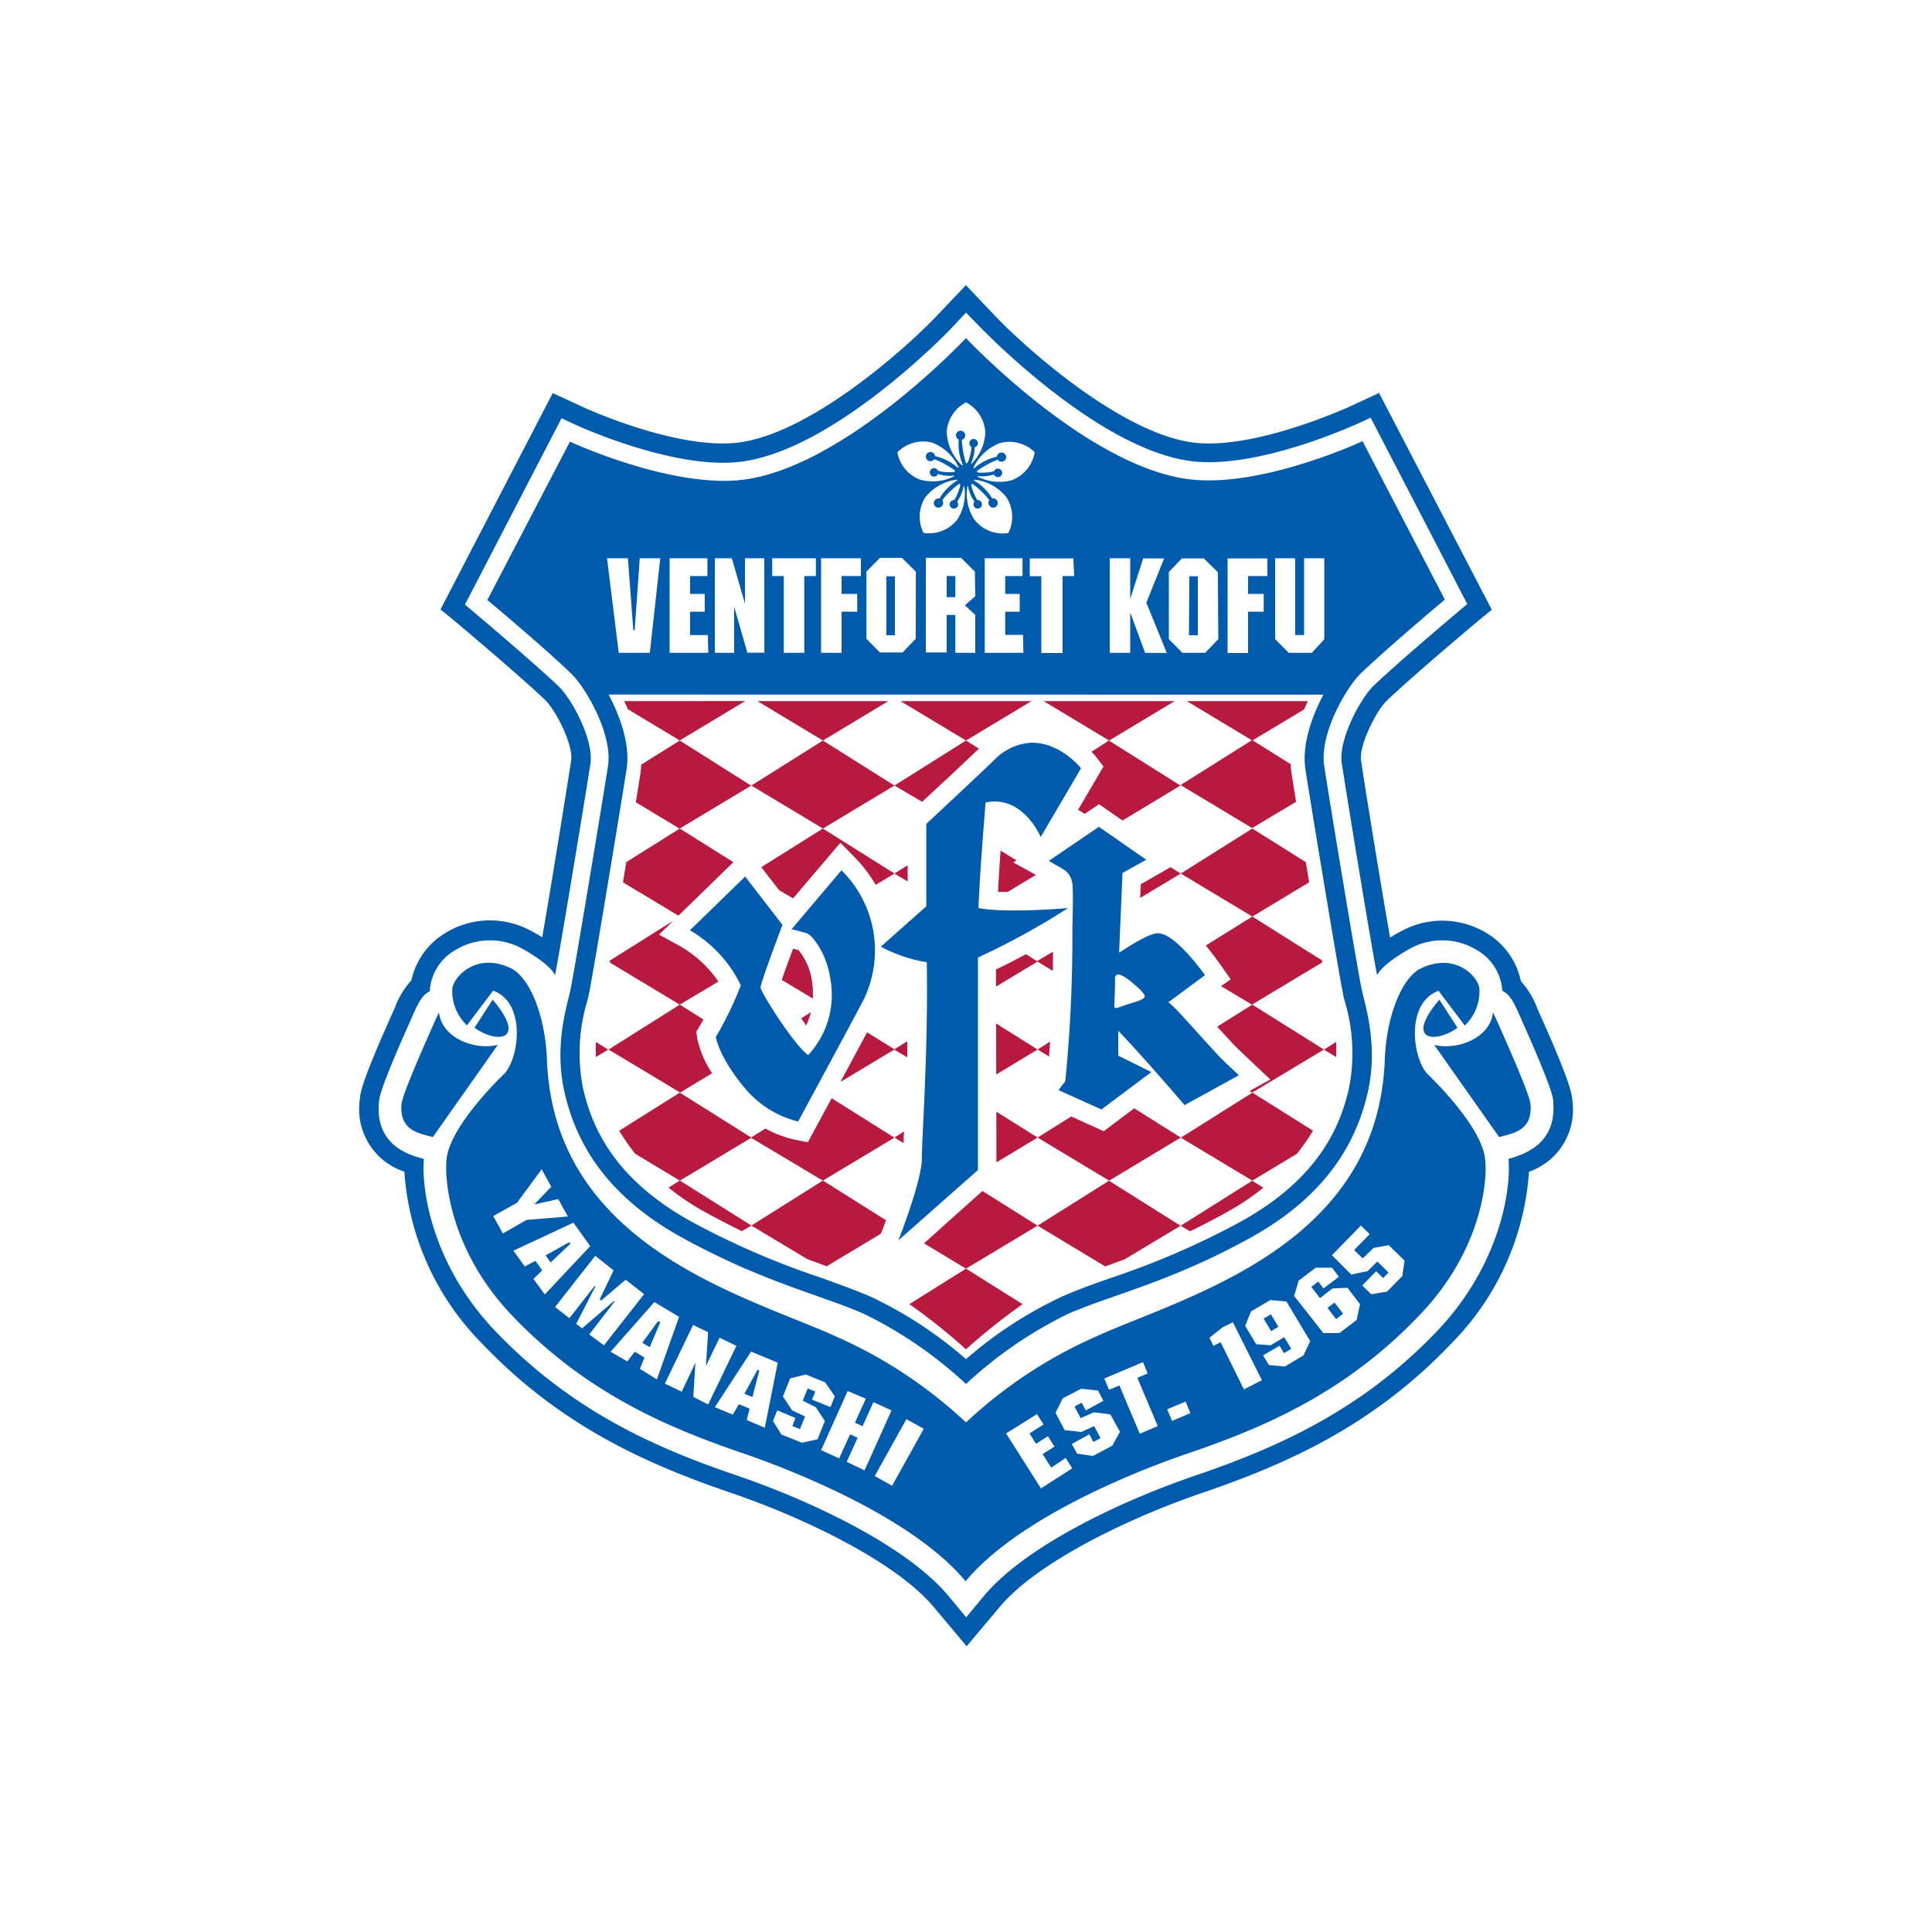 <svg id="ea4aacea-8578-4e10-b6b7-2251c95076b7" data-name="layer01" xmlns="http://www.w3.org/2000/svg" width="200" height="200" viewBox="0 0 200 200"><defs><style>.\37 d78059f-bb4e-4584-8613-6fce83589ee6{fill:#005bac;}.\36 8c0a580-3c66-4cf3-854e-18f8b656a0b3{fill:#fff;}.\33 57230b5-b193-4094-bf61-0efcf39e2620{fill:#b8193f;}</style></defs><title>emb_kofu01</title><path class="7d78059f-bb4e-4584-8613-6fce83589ee6" d="M162.78,114h0c-.06-.7-.12-1.5-2.31-6.61l-1.33-3a8.71,8.71,0,0,0-1.7-2.82A7.57,7.57,0,0,0,154,96.66a8.84,8.84,0,0,0-8.88-.3s-.53.27-1.22.7c-1-5.72-2.69-16.09-3-18.34-.24-1.55,1.58-5.17,2.69-6.22,2.86-2.72,9.55-8.33,9.61-8.38l1.23-1L142.76,40.68l-3.34,1.55c-.09,0-9.15,4.17-15.45,3.63-7.52-.65-17.8-9.8-21.13-13.34l-2.85-3-2.85,3C93.82,36.06,83.54,45.22,76,45.86c-6.3.54-15.36-3.59-15.45-3.63l-3.33-1.54L45.6,63.09l1.23,1c.07.06,6.76,5.66,9.61,8.38,1.11,1.06,2.92,4.67,2.69,6.22-.34,2.25-2,12.62-3,18.34-.68-.43-1.2-.7-1.22-.7a8.84,8.84,0,0,0-8.88.3,7.57,7.57,0,0,0-3.44,4.85,8.67,8.67,0,0,0-1.7,2.8l-1.33,3c-2.2,5.12-2.27,5.92-2.32,6.62a6.8,6.8,0,0,0,4.62,7.39,27.92,27.92,0,0,0,8,17.75c8.25,8.69,17.34,12.61,25.93,15.54,7.14,2.44,16.9,7,20.92,11.84l3.36,4,3.36-4c4-4.83,13.78-9.4,20.92-11.84,8.59-2.94,17.68-6.85,25.93-15.54a27.92,27.92,0,0,0,8-17.74A6.8,6.8,0,0,0,162.78,114Z"/><path class="68c0a580-3c66-4cf3-854e-18f8b656a0b3" d="M160.79,114.11c0-.47-.09-1.17-2.16-6l-1.32-3c-.59-1.31-1-2.19-1.79-2.54,0,0,0,0,0,0a5.25,5.25,0,0,0-2.6-4.2,6.89,6.89,0,0,0-6.91-.19c-.12.06-2.86,1.55-3.45,2.77C142,98.23,139.33,81.86,138.9,79c-.37-2.44,1.94-6.69,3.28-8,2.94-2.8,9.71-8.47,9.71-8.47l-10-19.29-1.6.74c-.09,0-9.59,4.4-16.46,3.81-9.89-.85-22.32-13.9-22.44-14L100,32.36l-1.37,1.46C98.5,34,86.08,47,76.19,47.85c-6.87.59-16.36-3.77-16.46-3.81l-1.6-.74-10,19.29s6.77,5.67,9.71,8.47c1.34,1.28,3.65,5.53,3.28,8-.43,2.83-3.13,19.21-3.66,21.89-.58-1.22-3.32-2.71-3.45-2.77a6.89,6.89,0,0,0-6.91.19,5.25,5.25,0,0,0-2.61,4.2s0,0,0,.06c-.8.35-1.2,1.23-1.79,2.54l-1.32,3c-2.07,4.8-2.12,5.51-2.16,6-.36,4.45,3.21,5.43,4.66,5.8-.28,3.25.89,11,7.38,17.81,8,8.38,16.78,12.17,25.13,15,7.74,2.65,17.53,7.31,21.81,12.45l1.82,2.19,1.82-2.19c4.27-5.14,14.07-9.8,21.81-12.45,8.35-2.85,17.17-6.65,25.13-15,6.48-6.82,7.66-14.56,7.38-17.81C157.58,119.54,161.15,118.56,160.79,114.11ZM156.91,105a2.36,2.36,0,0,0,0-.24A2.4,2.4,0,0,1,156.91,105ZM43.09,105a2.39,2.39,0,0,1,0-.24A2.38,2.38,0,0,0,43.09,105Z"/><path class="7d78059f-bb4e-4584-8613-6fce83589ee6" d="M141,102.59c.35,1.56,1.7,5.75.57,10.58s-4,10.51-12.28,15.05S115.18,134,110.59,136A43.32,43.32,0,0,0,100,143.27,43.31,43.31,0,0,0,89.41,136c-4.59-2-10.37-3.27-18.67-7.81S59.59,118,58.46,113.17s.21-9,.57-10.58,3.46-20.37,3.91-23.29c.5-3.27-2.27-8.09-3.83-9.59-3-2.88-8.66-7.6-8.66-7.6L59,45.72s9.94,4.62,17.4,4C87.09,48.77,100,35,100,35s12.91,13.75,23.65,14.67c7.46.64,17.4-4,17.4-4l8.52,16.4s-5.64,4.72-8.66,7.6c-1.56,1.49-4.33,6.32-3.83,9.59C137.52,82.22,140.62,101,141,102.59ZM68.35,57.79H66.23l-.53,7.45h-.14L65,57.79H62.84l1.21,9.79h3.22Zm4.93,7.95H71.44V63.32h1.51V61.48H71.44V59.63h1.79V57.79H69.32v9.79h4Zm5.84-7.95h-2V62.5h0l-1.36-4.71H74v9.79h2V62.81h0l1.37,4.76h1.76Zm5.34,0H79.94v1.84h1.2v7.95h2.12V59.63h1.2Zm4.66,0H85v9.79h2.12V63.32h1.62V61.48H87.12V59.63h2Zm8.89-13a5,5,0,0,0,1.48,3.29c.11.12.24.17.14-.06a5.32,5.32,0,0,1-.38-2.51.48.48,0,0,1,.22-.92.48.48,0,0,1,.33.16.49.49,0,0,1,.12.35.48.48,0,0,1-.34.43,2.53,2.53,0,0,0,0,.26,10.42,10.42,0,0,0,.37,2c0,.14.13.29.27,0a7.19,7.19,0,0,0,.33-1.23,2.67,2.67,0,0,0,0-.31.44.44,0,1,1,.34.06,3.75,3.75,0,0,1-.32,1.53c-.05.11-.09.29.1.07A4.9,4.9,0,0,0,102,44.79a3.74,3.74,0,0,0-2-3.14A3.75,3.75,0,0,0,98,44.79Zm-5.12,2a3.74,3.74,0,0,0,2.37,2.87,4.9,4.9,0,0,0,3.39-.3c.27-.11.08-.13,0-.12a3.75,3.75,0,0,1-1.55-.17.44.44,0,1,1,0-.34l.3.08a7.19,7.19,0,0,0,1.27.07c.3-.05.18-.19.07-.26a10.43,10.43,0,0,0-1.79-1l-.24-.08a.48.48,0,0,1-.51.19.49.49,0,0,1-.29-.22.48.48,0,0,1-.05-.36.47.47,0,0,1,.22-.3.48.48,0,0,1,.72.37,5.32,5.32,0,0,1,2.27,1.13c.19.17.18,0,.1-.11a5,5,0,0,0-2.67-2.42A3.75,3.75,0,0,0,92.89,46.83Zm1.92,12.38-1.45-1.42H91.09l-1.4,1.42v6.95l1.4,1.42h2.35l1.36-1.42Zm.81-4a3.74,3.74,0,0,0,3.46-1.36,4.9,4.9,0,0,0,.76-3.32c0-.29-.1-.12-.12,0a3.75,3.75,0,0,1-.64,1.43.44.44,0,1,1-.31-.15,2.69,2.69,0,0,0,.17-.26,7.18,7.18,0,0,0,.46-1.19c0-.31-.12-.23-.23-.15a10.4,10.4,0,0,0-1.47,1.4l-.15.21a.48.48,0,0,1,0,.55.49.49,0,0,1-.3.21.48.48,0,0,1-.36-.06.47.47,0,0,1-.21-.3.48.48,0,0,1,.57-.57A5.32,5.32,0,0,1,99,49.8c.22-.12.09-.16-.07-.13a5,5,0,0,0-3.13,1.79A3.75,3.75,0,0,0,95.61,55.18Zm5.3,4-1.43-1.42H95.84v9.79H98V63.66h.9v3.92h2.06V63.66l-1.07-1,1.07-.94Zm3.47-4a3.75,3.75,0,0,0-.22-3.72A5,5,0,0,0,101,49.67c-.16,0-.29,0-.07.13a5.32,5.32,0,0,1,1.78,1.8.48.48,0,1,1,0,.94.49.49,0,0,1-.3-.21.48.48,0,0,1,0-.55l-.15-.21a10.4,10.4,0,0,0-1.47-1.4c-.11-.09-.27-.16-.23.15a7.19,7.19,0,0,0,.46,1.19,2.73,2.73,0,0,0,.17.26.44.44,0,1,1-.31.15,3.75,3.75,0,0,1-.64-1.43c0-.12-.1-.29-.12,0a4.9,4.9,0,0,0,.76,3.32A3.74,3.74,0,0,0,104.39,55.18Zm1.51,10.55h-1.84V63.32h1.5V61.48h-1.5V59.63h1.79V57.79h-3.91v9.79h4Zm1.21-18.91a3.75,3.75,0,0,0-3.61-.94,5,5,0,0,0-2.67,2.42c-.08.15-.08.28.1.11a5.32,5.32,0,0,1,2.27-1.13.48.48,0,0,1,.94-.07.48.48,0,0,1-.05.36.49.49,0,0,1-.29.22.48.48,0,0,1-.51-.19l-.24.08a10.41,10.41,0,0,0-1.79,1c-.12.08-.24.21.07.26a7.19,7.19,0,0,0,1.27-.07l.3-.08a.44.44,0,1,1,0,.34,3.75,3.75,0,0,1-1.55.17c-.12,0-.31,0,0,.12a4.9,4.9,0,0,0,3.39.3A3.74,3.74,0,0,0,107.11,46.83Zm4,11h-4.51v1.84h1.2v7.95H110V59.63h1.2Zm9.68,9.79-2.12-5.21,1.84-4.58h-2.17L117,62h0V57.79h-2.12v9.79H117V63.4h0l1.54,4.18Zm5.28-8.37-1.45-1.42h-2.27L121,59.21v6.95l1.4,1.42h2.36l1.36-1.42Zm5.12-1.42h-4.11v9.79h2.12V63.32h1.62V61.48h-1.62V59.63h2Zm5.9,8.37V57.79H135v7.95h-.93V57.79H132v8.37l1.41,1.42h2.39Zm-45.33-.42h.88v-6.1h-.88Zm31.32,0H124v-6.1h-.88ZM98,61.82h.9V59.63H98Z"/><path class="7d78059f-bb4e-4584-8613-6fce83589ee6" d="M51.53,108.17c-2.37.58-5.79-.68-6.09-3.38,0,0-3.78,8.26-3.88,9.51-.22,2.7,1.7,3,3.25,3.41Z"/><path class="7d78059f-bb4e-4584-8613-6fce83589ee6" d="M51,103.48c3.74,4.42.24,4.5-1.88,2.91Z"/><path class="7d78059f-bb4e-4584-8613-6fce83589ee6" d="M148.47,108.17c2.37.58,5.79-.68,6.09-3.38,0,0,3.78,8.26,3.88,9.51.22,2.7-1.7,3-3.25,3.41Z"/><path class="7d78059f-bb4e-4584-8613-6fce83589ee6" d="M149,103.48c-3.74,4.42-.24,4.5,1.88,2.91Z"/><path class="7d78059f-bb4e-4584-8613-6fce83589ee6" d="M147,136.09c-7.92,8.34-16.63,11.84-24.18,14.42-4.11,1.4-17.16,6.31-22.86,13.18-5.7-6.86-18.76-11.77-22.86-13.18-7.54-2.58-16.26-6.08-24.18-14.42C46.51,129.3,46,122,46.23,120c.35-3.54,6-8.87,6-8.87,1.54-1.7,2.23-7.34-1.18-8.58l-2.71,3.59a4.85,4.85,0,0,1-1.52-3.7c0-1.17,2.42-4,6.1-2.19,1.84.91,3.52,4.71,3.7,9.46.73,19.44,20.77,24.47,29.92,28.64A47.85,47.85,0,0,1,100,147.25a47.85,47.85,0,0,1,13.43-8.88c9.15-4.17,29.19-9.2,29.92-28.64.18-4.75,1.86-8.55,3.7-9.46,3.69-1.82,6.14,1,6.1,2.19a4.85,4.85,0,0,1-1.52,3.7l-2.71-3.59c-3.41,1.24-2.72,6.87-1.18,8.58,0,0,5.67,5.33,6,8.87C154,122,153.49,129.3,147,136.09Zm-92.5-9.8,4.29-.36-1-1.8-2.48.55v0l1.76-1.83-1-1.8-2.55,3.46-2.46,1.38,1,1.8ZM56.4,134l4.7-5-1.74-2.43-6.21,2.9,1.17,1.63,1.11-.58.7,1-.91.87Zm6.12,5.27,4.16-5.3-1.91-1.49-2.54,2.15-.15-.12,1.44-3L61.62,130l-4.16,5.3,1.48,1.16,2.64-3.37.07.05-2,3.9.6.47,3.31-2.83.07.05L61,138.14ZM68,142.79l2.3-6.47-2.56-1.53-4.53,5.14,1.73,1,.78-1,1,.61-.48,1.16Zm5.31,2.6,2.92-6.07-1.74-.84-1.41,2.92h0l.22-3.49-1.55-.75-2.92,6.07,1.74.84,1.42-3h0l-.22,3.53Zm5.86,2.41,1.34-6.74-2.76-1.14L74,145.67l1.86.77.63-1.08,1.11.46L77.3,147ZM84.63,149l.76-1.9-.94-1.43L83.1,145l.51-1.27.79.32-.34.84,1.91.77.45-1.11-1-1.45-2-.81-1.62.4-.75,1.87L82,146l1.34.63-.53,1.31-.79-.32.33-.83L80.46,146l-.44,1.1.87,1.4,2.12.85Zm4.87,3.21L92.29,146l-1.87-.85-1.13,2.49-.79-.36,1.13-2.49L87.75,144,85,150.12l1.87.85L88,148.48l.78.36-1.13,2.49Zm6.13-4.3-1.8-1-3.28,5.89,1.8,1ZM111,152l-.68-1.07-1.5,1-.89-1.4,1.23-.78-.68-1.07-1.23.78-.68-1.07,1.46-.93-.68-1.07-3.2,2,3.61,5.69Zm4.94-3.78-1-1.81-1.7-.21-1.37.61-.64-1.21.75-.39.42.8,1.82-1-.55-1.06-1.74-.19-1.92,1-.74,1.49.94,1.79,1.72.2,1.34-.61.66,1.25-.75.39-.41-.79-1.82,1,.55,1,1.64.24,2-1.06Zm3.91-.59-2.11-5,1.07-.45-.49-1.17-4,1.69.49,1.17,1.07-.45,2.11,5Zm3.38-1.34-.5-1.2-1.9.8.5,1.2Zm7.4-3.41-3-6-1.07.53-1.36,1.08.41.83.75-.37,2.41,4.88Zm5-4.05-2.46-4.1-1.66-.15-2,1.17-.61,1.5,1.14,1.9,1.5.11,1.4-.84.73,1.21-.75.45-.46-.77-1.71,1,.61,1,1.65.15,1.93-1.15Zm5.16-3.82-1.3-1.7-1.55.07-1.3,1-.89-1.16.72-.55.54.71,1.59-1.21-.72-.94-1.68,0-1.76,1.34-.47,1.59L137,138l1.66,0,1.78-1.36Zm4.61-4.51-1.64-1.6-1.58.29-1.11,1.08-.89-.87,1.61-1.64-.91-.89-3,3.07,2,2,1.7-.35,1-1,1.16,1.14-.56.57-.72-.7-1.44,1.47.93.91,1.63-.27,1.59-1.62Zm-14.59,6,.78,1.3.75-.45-.78-1.3Zm-62.69.27L66.49,139l.77.46,1.1-2.6Zm8.94,7.51.83.34.71-2.74-.18-.08Zm60.36-8.89.89,1.16.73-.55-.89-1.16Zm-80.94-5.43.52.73,2.05-1.94-.12-.16Z"/><path class="68c0a580-3c66-4cf3-854e-18f8b656a0b3" d="M137,71.91c-1.25,2.34-2.23,5.26-1.87,7.68s3.54,21.7,3.93,23.43c0,.2.1.41.16.66a18.67,18.67,0,0,1,.41,9.05c-.88,3.75-3,9.25-11.33,13.81A83.11,83.11,0,0,1,115,132.29c-1.85.65-3.6,1.27-5.21,2A42.5,42.5,0,0,0,100,140.7a42.5,42.5,0,0,0-9.77-6.42c-1.61-.71-3.36-1.33-5.21-2a83.11,83.11,0,0,1-13.32-5.75c-8.32-4.55-10.45-10.06-11.33-13.81a18.67,18.67,0,0,1,.41-9.05c.06-.25.12-.47.16-.66.39-1.72,3.56-21,3.93-23.43s-.62-5.34-1.87-7.68ZM101.29,94c.15-3.53.43-7.13.74-10.93,3.9-.8,5.7,3.58,5.7,3.58l4.18-7.12s-2.17-2.74-5.23-2.64a5.84,5.84,0,0,0-3.47,1.5c-1.05,1.05-7.32,6.9-7.32,6.9v8.53L91.18,98a15.37,15.37,0,0,0,4.76,1.61c.15,9.55-.51,18-.51,20.32S93,128.4,93,128.4l8.24-7.28,0-22A76.25,76.25,0,0,0,110.57,94S104.25,94.57,101.29,94Zm-14.19-3.9L81.94,96.2a15.36,15.36,0,0,1,1.6.42c.55.2,2.05,2.06,2.43,4.79a9.12,9.12,0,0,1-2.31,7.81c-1.44-1-4.93-6.53-4.93-7S81,95.74,81,95.74l-3.86-5L71.42,96.3A13.25,13.25,0,0,1,76.69,102a35.29,35.29,0,0,1-2.59,5.35s.34,2.22,3.25,5.58a10.46,10.46,0,0,0,5.27,3.17s3.74-6.9,6.49-12.05A11.66,11.66,0,0,0,87.11,90.09Zm33.84,13.66,3.8-2.81s-3.08-4.39-4.89-4.34c-1.09,0-3.92,2-4,2l.35-8.24L118.66,89l-4.9-3.41-5.19,3.53s1.2.67,1.7,1a2,2,0,0,1,.74,1.38c.12.71,0,4.45,0,4.82a149.29,149.29,0,0,1-.73,15.6l-.7.93,4.44,2,5.17-3.87-3.43-1.7s0-2.33,0-2.57c2.56,2.65,6.87,7.69,6.87,7.69l5.62-3.09s-1.32-1.23-2-1.91C123.1,106,121.72,104.3,120.94,103.75Zm-5.52-2.41c0-.28.07-1,1.6.22.89.71,1.5,1.32,1.48,1.6s-.83.51-1.68.77-1.46.61-1.46.25S115.43,102.13,115.43,101.35Z"/><path class="357230b5-b193-4094-bf61-0efcf39e2620" d="M64.62,72.58c.12.26.25.55.39.85l5.36,3.22,6.78-4.08Z"/><polygon class="357230b5-b193-4094-bf61-0efcf39e2620" points="78.41 72.58 85.19 76.66 91.96 72.58 78.41 72.58"/><polygon class="357230b5-b193-4094-bf61-0efcf39e2620" points="93.22 72.58 100 76.66 106.78 72.58 93.22 72.58"/><polygon class="357230b5-b193-4094-bf61-0efcf39e2620" points="108.04 72.58 114.82 76.66 121.6 72.58 108.04 72.58"/><path class="357230b5-b193-4094-bf61-0efcf39e2620" d="M135.39,72.58H122.86l6.78,4.08L135,73.44C135.13,73.13,135.26,72.84,135.39,72.58Z"/><path class="357230b5-b193-4094-bf61-0efcf39e2620" d="M70.37,76.66l-4,2.5a6.5,6.5,0,0,1-.06.81c-.07.48-.25,1.59-.49,3.08l4.53,2.73,7.41-4.45Z"/><polygon class="357230b5-b193-4094-bf61-0efcf39e2620" points="92.59 81.32 85.19 76.66 77.78 81.32 85.19 85.77 92.59 81.32"/><path class="357230b5-b193-4094-bf61-0efcf39e2620" d="M101.34,77.5,100,76.66l-7.41,4.66L95.46,83C97.23,81.38,100.08,78.71,101.34,77.5Z"/><path class="357230b5-b193-4094-bf61-0efcf39e2620" d="M114.23,79.35l-2.63,4.48.69.42,1.48-1,2.43,1.69,6-3.62-7.41-4.66L113,77.82c.27.28.42.47.45.5Z"/><path class="357230b5-b193-4094-bf61-0efcf39e2620" d="M134.17,83c-.24-1.49-.42-2.6-.49-3.08a6.52,6.52,0,0,1-.06-.81l-4-2.5-7.41,4.66,7.41,4.45Z"/><path class="357230b5-b193-4094-bf61-0efcf39e2620" d="M70.37,85.77l-5.54,3.48-.34,2.09,5.74,3.45,5.69-5.54Z"/><path class="357230b5-b193-4094-bf61-0efcf39e2620" d="M85.18,85.77l-6.37,4,1.85,2.39L82.1,93,87,87.24l1.48,1.51a14.66,14.66,0,0,1,2.17,2.85l1.95-1.17Z"/><path class="357230b5-b193-4094-bf61-0efcf39e2620" d="M104.9,89.28l.33-.22-1.65-1c-.1,1.41-.2,2.85-.27,4.27l1,0,2.93-1.76Z"/><polygon class="357230b5-b193-4094-bf61-0efcf39e2620" points="93.96 91.25 93.96 89.57 92.59 90.43 93.96 91.25"/><polygon class="357230b5-b193-4094-bf61-0efcf39e2620" points="121.17 89.77 118.09 91.54 118.03 92.95 122.23 90.43 121.17 89.77"/><path class="357230b5-b193-4094-bf61-0efcf39e2620" d="M129.64,94.88l5.88-3.54-.34-2.09-5.54-3.48-7.41,4.66Z"/><path class="357230b5-b193-4094-bf61-0efcf39e2620" d="M70.5,98l-2.28-1.25,1.47-1.43-6.56,4.12,0,.2L70.37,104l4-2.39A12.25,12.25,0,0,0,70.5,98Z"/><path class="357230b5-b193-4094-bf61-0efcf39e2620" d="M82.67,98.36l-.57-.15c-.46,1.23-.9,2.41-1.17,3.23l3.21,1.93a8.77,8.77,0,0,0-.07-1.69A6.46,6.46,0,0,0,82.67,98.36Z"/><path class="357230b5-b193-4094-bf61-0efcf39e2620" d="M106.21,98.78c-1,.54-2.05,1.08-3.1,1.57v1.78l4.3-2.59Z"/><path class="357230b5-b193-4094-bf61-0efcf39e2620" d="M109,100.51c0-.66,0-1.34,0-2l-1.66,1Z"/><path class="357230b5-b193-4094-bf61-0efcf39e2620" d="M126.32,99.84l1.08,1.54-1,.7,3.2,1.92,7.27-4.37,0-.2-7.23-4.55-4.82,3C125.41,98.59,125.92,99.27,126.32,99.84Z"/><path class="357230b5-b193-4094-bf61-0efcf39e2620" d="M61.69,109.42l1.27-.76-1.27-.8C61.67,108.35,61.66,108.88,61.69,109.42Z"/><path class="357230b5-b193-4094-bf61-0efcf39e2620" d="M72.2,107.61l-.12-.81s.31-.5.74-1.26L70.37,104,63,108.65l7.41,4.45,3.31-2A10.51,10.51,0,0,1,72.2,107.61Z"/><path class="357230b5-b193-4094-bf61-0efcf39e2620" d="M83.46,106.15a7.32,7.32,0,0,0,.48-1.37l-1,.64Z"/><path class="357230b5-b193-4094-bf61-0efcf39e2620" d="M89.76,106.87,87,112l5.61-3.37Z"/><polygon class="357230b5-b193-4094-bf61-0efcf39e2620" points="103.12 105.95 103.13 111.23 107.41 108.65 103.12 105.95"/><path class="357230b5-b193-4094-bf61-0efcf39e2620" d="M93.92,109.45q0-.81,0-1.66l-1.37.86Z"/><path class="357230b5-b193-4094-bf61-0efcf39e2620" d="M108.61,109.37c0-.45.07-1,.1-1.54l-1.3.82Z"/><path class="357230b5-b193-4094-bf61-0efcf39e2620" d="M126,106.28l1.7,1.85c.48.51,3.81,3.62,3.81,3.62l-2.15,1.18.28.17,7.41-4.45L129.64,104Z"/><path class="357230b5-b193-4094-bf61-0efcf39e2620" d="M138.32,107.86l-1.27.8,1.27.76C138.34,108.88,138.34,108.35,138.32,107.86Z"/><path class="357230b5-b193-4094-bf61-0efcf39e2620" d="M70.37,113.11l-6.27,3.94a22,22,0,0,0,1.66,2.39l4.62,2.78,7.41-4.45Z"/><path class="357230b5-b193-4094-bf61-0efcf39e2620" d="M85.18,122.22l7.41-4.45-6.5-4.08-2.46,4.56-1.4-.28a11.9,11.9,0,0,1-3-1.14l-1.5.94Z"/><path class="357230b5-b193-4094-bf61-0efcf39e2620" d="M93.54,118.33c0-.36,0-.76.05-1.2l-1,.63Z"/><polygon class="357230b5-b193-4094-bf61-0efcf39e2620" points="103.15 120.33 107.41 117.76 103.14 115.08 103.15 120.33"/><polygon class="357230b5-b193-4094-bf61-0efcf39e2620" points="110.89 115.58 107.41 117.76 114.82 122.22 122.23 117.76 117.41 114.73 114.26 117.1 110.89 115.58"/><path class="357230b5-b193-4094-bf61-0efcf39e2620" d="M129.64,122.22l4.62-2.78a22.06,22.06,0,0,0,1.66-2.39l-6.27-3.94-7.41,4.66Z"/><path class="357230b5-b193-4094-bf61-0efcf39e2620" d="M69.21,122.94a24.27,24.27,0,0,0,3.58,2.42c1.42.79,2.76,1.48,4,2.09l1-.58-7.41-4.66Z"/><path class="357230b5-b193-4094-bf61-0efcf39e2620" d="M91.72,126.32l-6.53-4.11-7.41,4.66,5.8,3.48,2,.73,5.58-3.35a2.58,2.58,0,0,0,.14-.29C91.43,127.1,91.57,126.72,91.72,126.32Z"/><polygon class="357230b5-b193-4094-bf61-0efcf39e2620" points="95.65 128.71 100 131.33 107.41 126.88 101.7 123.29 95.65 128.71"/><path class="357230b5-b193-4094-bf61-0efcf39e2620" d="M107.41,126.88l7,4.22,2-.73,5.8-3.48-7.41-4.66Z"/><path class="357230b5-b193-4094-bf61-0efcf39e2620" d="M123.2,127.46c1.26-.61,2.59-1.3,4-2.09a24.3,24.3,0,0,0,3.58-2.42l-1.15-.72-7.41,4.66Z"/><path class="357230b5-b193-4094-bf61-0efcf39e2620" d="M100,139.68a63.37,63.37,0,0,1,5.86-4.67L100,131.33,94.14,135A63.4,63.4,0,0,1,100,139.68Z"/></svg>